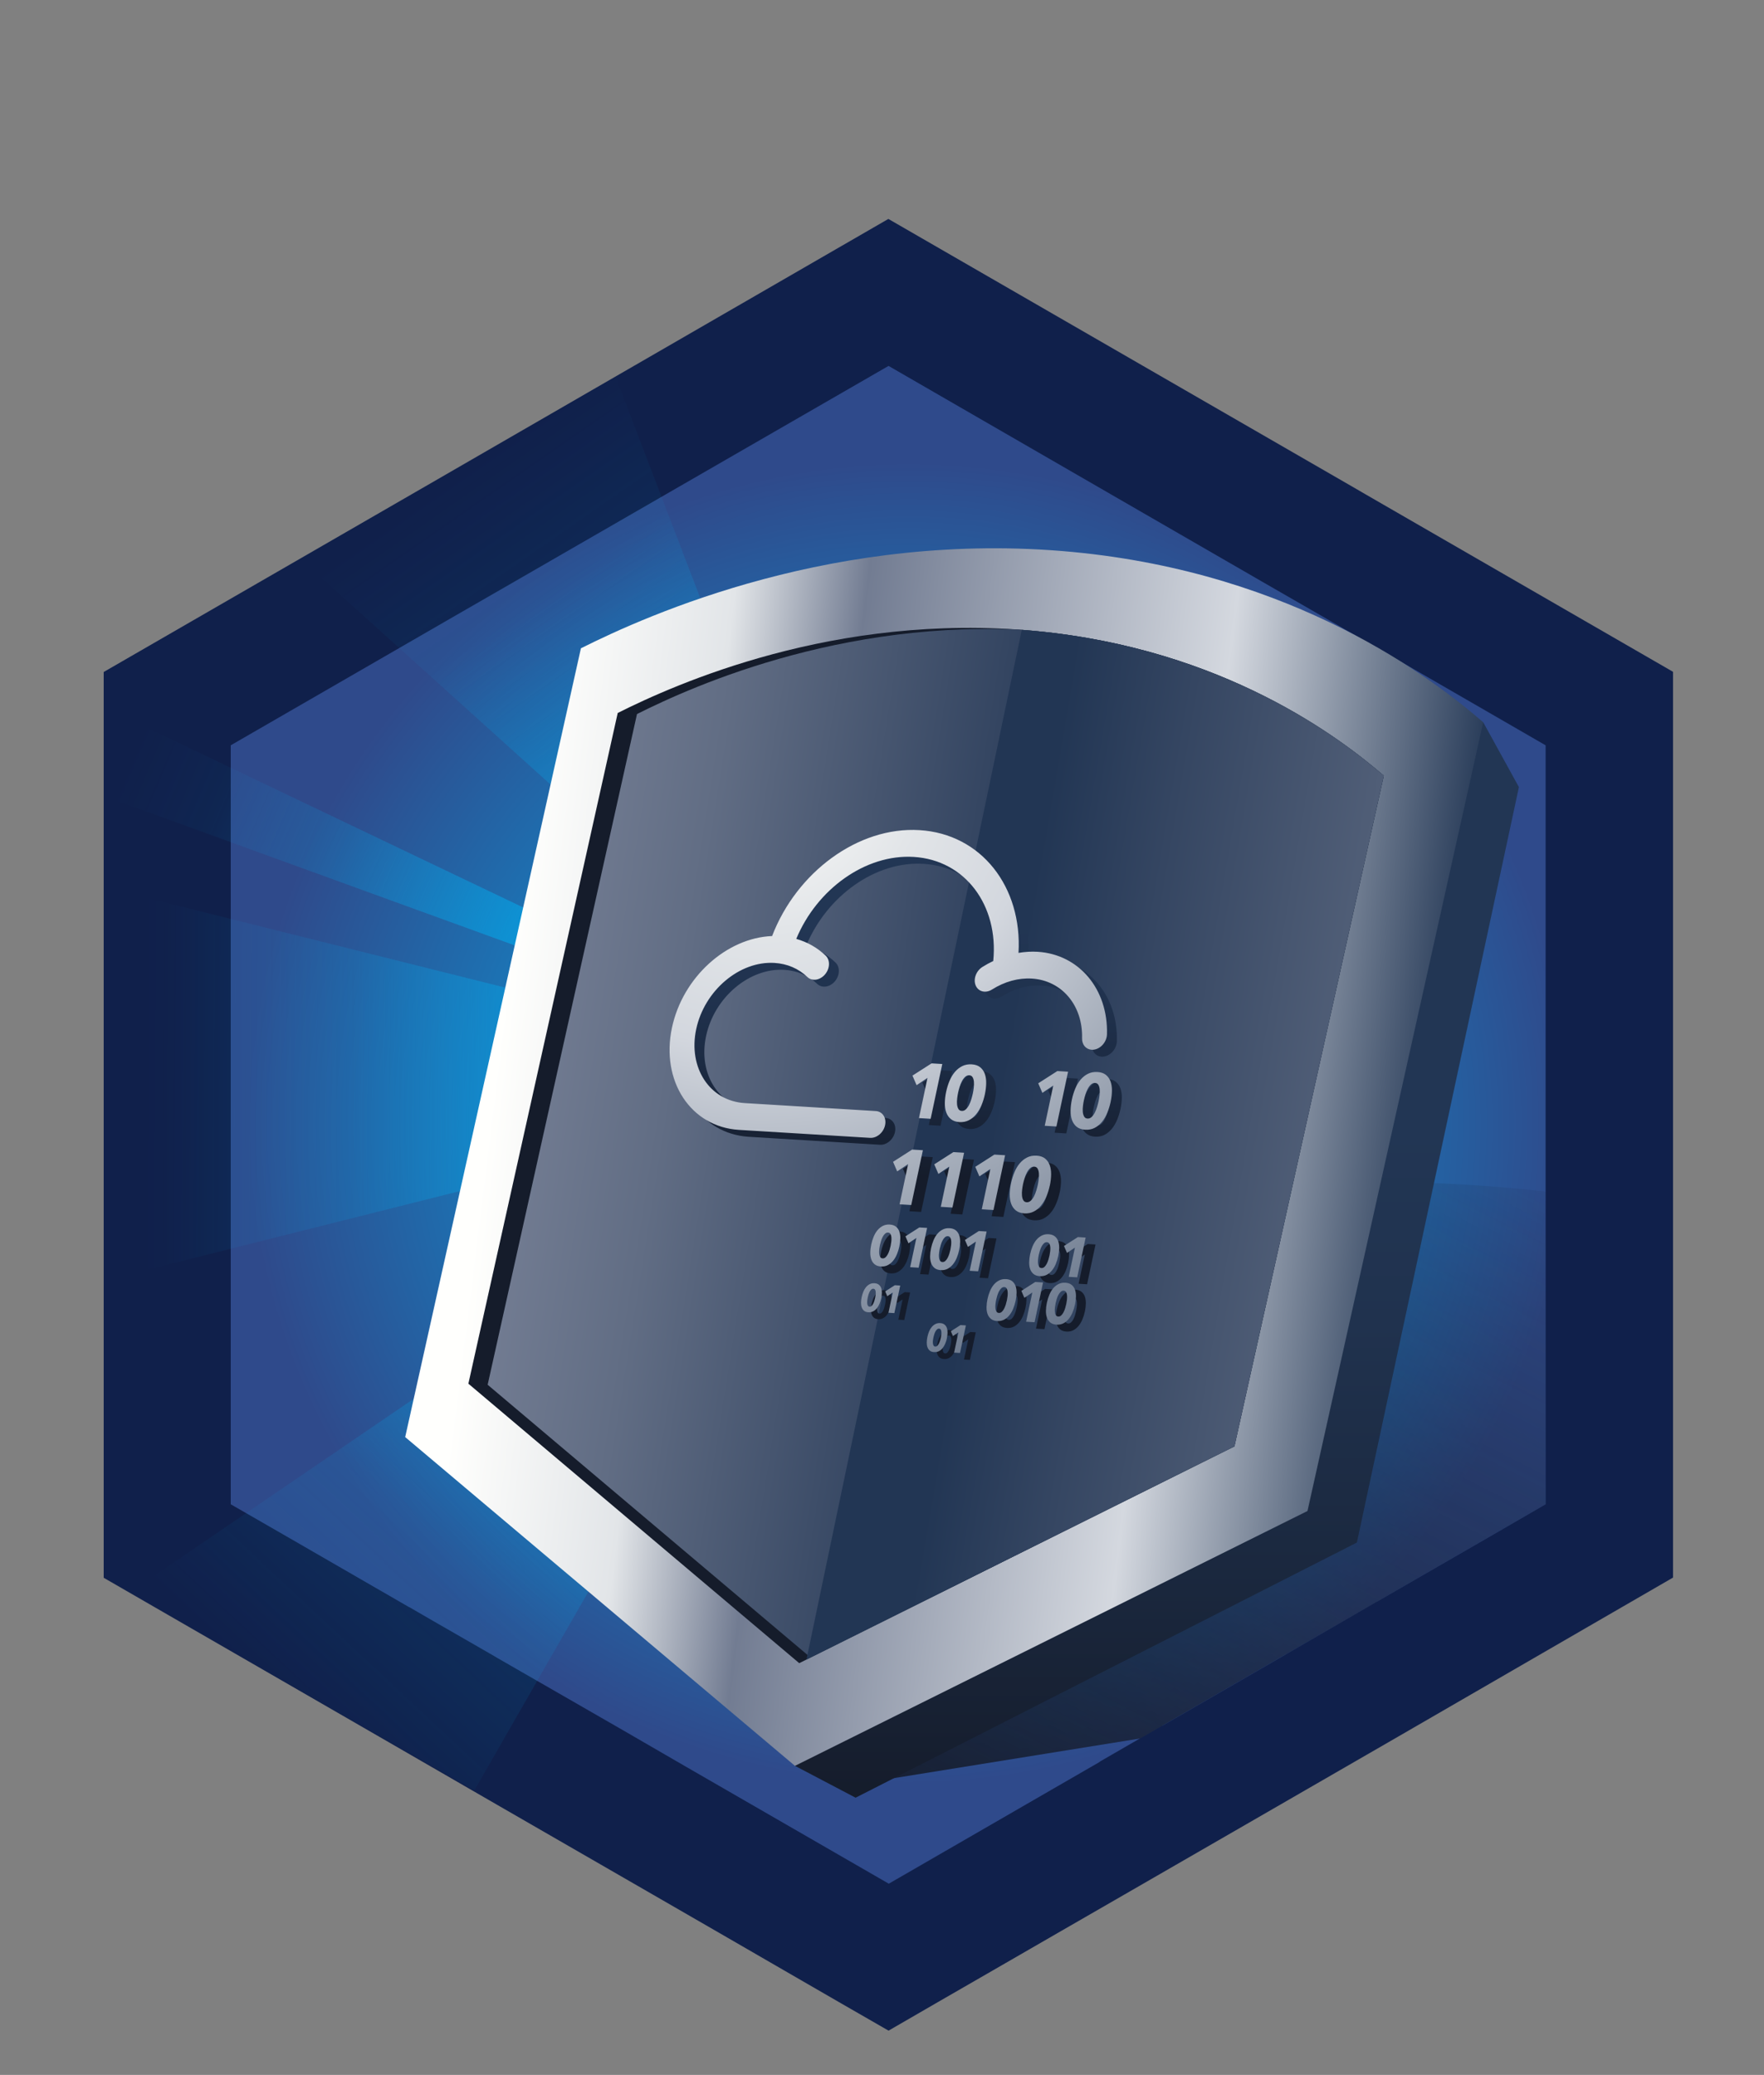 <?xml version="1.0" encoding="UTF-8"?><svg xmlns="http://www.w3.org/2000/svg" xmlns:xlink="http://www.w3.org/1999/xlink" viewBox="0 0 928.9 1092.7"><rect x="0" y="0" width="928.9" height="1092.7" fill="#808080" stroke="none"/><defs><style>.cls-1{fill:url(#linear-gradient);}.cls-1,.cls-2,.cls-3,.cls-4,.cls-5,.cls-6,.cls-7,.cls-8,.cls-9,.cls-10,.cls-11,.cls-12,.cls-13,.cls-14,.cls-15{stroke-width:0px;}.cls-2{fill:url(#linear-gradient-6);}.cls-3{fill:url(#linear-gradient-5);}.cls-4{fill:none;}.cls-16{clip-path:url(#clippath-1);}.cls-5{fill:#151c2b;}.cls-6{fill:url(#linear-gradient-2);}.cls-7{fill:url(#linear-gradient-7);}.cls-8{fill:url(#radial-gradient-2);}.cls-9{fill:url(#linear-gradient-3);}.cls-17{clip-path:url(#clippath);}.cls-10{fill:url(#linear-gradient-9);}.cls-11{fill:url(#radial-gradient);}.cls-12{fill:url(#linear-gradient-8);}.cls-13{fill:#10204b;}.cls-14{fill:url(#linear-gradient-10);}.cls-15{fill:url(#linear-gradient-4);}</style><radialGradient id="radial-gradient" cx="478.45" cy="591.5" fx="478.45" fy="591.5" r="405.12" gradientUnits="userSpaceOnUse"><stop offset="0" stop-color="#02adef"/><stop offset=".16" stop-color="#07a0e2"/><stop offset=".47" stop-color="#177ebf"/><stop offset=".86" stop-color="#2f4a8b"/></radialGradient><clipPath id="clippath"><polygon class="cls-4" points="467.9 192.7 813.9 392.5 813.9 792.2 470.3 990.7 121.5 792.2 121.5 392.5 467.9 192.7"/></clipPath><linearGradient id="linear-gradient" x1="462.84" y1="1138.49" x2="763.89" y2="549.78" gradientUnits="userSpaceOnUse"><stop offset=".2" stop-color="#151c2b"/><stop offset=".99" stop-color="#151c2b" stop-opacity="0"/></linearGradient><linearGradient id="linear-gradient-2" x1="243.17" y1="249.26" x2="453.43" y2="551.73" gradientUnits="userSpaceOnUse"><stop offset="0" stop-color="#02adef" stop-opacity="0"/><stop offset=".21" stop-color="rgba(2,173,239,.25)" stop-opacity=".25"/><stop offset=".49" stop-color="rgba(2,173,239,.57)" stop-opacity=".57"/><stop offset=".73" stop-color="rgba(2,173,239,.8)" stop-opacity=".8"/><stop offset=".91" stop-color="rgba(2,173,239,.95)" stop-opacity=".95"/><stop offset="1" stop-color="#02adef"/></linearGradient><linearGradient id="linear-gradient-3" x1="108.08" y1="457.56" x2="322.21" y2="765.62" gradientTransform="translate(-370.5 396.05) rotate(-54.87)" gradientUnits="userSpaceOnUse"><stop offset=".01" stop-color="#02adef" stop-opacity="0"/><stop offset=".05" stop-color="rgba(2,173,239,.06)" stop-opacity=".06"/><stop offset=".32" stop-color="rgba(2,173,239,.39)" stop-opacity=".39"/><stop offset=".56" stop-color="rgba(2,173,239,.65)" stop-opacity=".65"/><stop offset=".76" stop-color="rgba(2,173,239,.84)" stop-opacity=".84"/><stop offset=".91" stop-color="rgba(2,173,239,.96)" stop-opacity=".96"/><stop offset="1" stop-color="#02adef"/></linearGradient><linearGradient id="linear-gradient-4" x1="204.46" y1="356.33" x2="378.16" y2="720.94" gradientTransform="translate(-325.3 267.92) rotate(-41.45)" gradientUnits="userSpaceOnUse"><stop offset=".01" stop-color="#02adef" stop-opacity="0"/><stop offset=".14" stop-color="rgba(2,173,239,.2)" stop-opacity=".2"/><stop offset=".31" stop-color="rgba(2,173,239,.44)" stop-opacity=".44"/><stop offset=".47" stop-color="rgba(2,173,239,.64)" stop-opacity=".64"/><stop offset=".63" stop-color="rgba(2,173,239,.8)" stop-opacity=".8"/><stop offset=".77" stop-color="rgba(2,173,239,.91)" stop-opacity=".91"/><stop offset=".9" stop-color="rgba(2,173,239,.98)" stop-opacity=".98"/><stop offset="1" stop-color="#02adef"/></linearGradient><linearGradient id="linear-gradient-5" x1="-117.41" y1="632.3" x2="200.39" y2="929.81" gradientTransform="translate(-495.51 797.52) rotate(-90.04)" gradientUnits="userSpaceOnUse"><stop offset=".05" stop-color="#02adef" stop-opacity="0"/><stop offset=".32" stop-color="rgba(2,173,239,.34)" stop-opacity=".34"/><stop offset=".56" stop-color="rgba(2,173,239,.62)" stop-opacity=".62"/><stop offset=".76" stop-color="rgba(2,173,239,.83)" stop-opacity=".83"/><stop offset=".91" stop-color="rgba(2,173,239,.95)" stop-opacity=".95"/><stop offset="1" stop-color="#02adef"/></linearGradient><linearGradient id="linear-gradient-6" x1="609.22" y1="338.33" x2="609.22" y2="947.62" gradientUnits="userSpaceOnUse"><stop offset=".42" stop-color="#223654"/><stop offset=".59" stop-color="#20324e"/><stop offset=".82" stop-color="#1a273d"/><stop offset="1" stop-color="#151c2b"/></linearGradient><linearGradient id="linear-gradient-7" x1="258.6" y1="581.15" x2="880.26" y2="658.67" gradientUnits="userSpaceOnUse"><stop offset="0" stop-color="#fffffd"/><stop offset=".15" stop-color="#e2e5e8"/><stop offset=".26" stop-color="#727c92"/><stop offset=".57" stop-color="#d4d8df"/><stop offset=".8" stop-color="#223654"/></linearGradient><clipPath id="clippath-1"><path class="cls-4" d="M325.28,375.48c29.87-14.99,114.47-53.17,219.78-43.19,99.7,9.45,161.07,56.68,183.62,76.21l-78.64,353.21-229.18,114.16-174.22-147.18,78.64-353.21Z"/></clipPath><linearGradient id="linear-gradient-8" x1="104.87" y1="542.35" x2="702.5" y2="637.66" gradientUnits="userSpaceOnUse"><stop offset="0" stop-color="#fffffd"/><stop offset=".29" stop-color="#727c92"/><stop offset=".41" stop-color="#616d84"/><stop offset=".64" stop-color="#354662"/><stop offset=".73" stop-color="#223654"/></linearGradient><linearGradient id="linear-gradient-9" x1="1015.84" y1="662.98" x2="431.67" y2="563.18" gradientUnits="userSpaceOnUse"><stop offset="0" stop-color="#fffffd"/><stop offset=".29" stop-color="#727c92"/><stop offset=".44" stop-color="#616d84"/><stop offset=".73" stop-color="#354662"/><stop offset=".84" stop-color="#223654"/></linearGradient><linearGradient id="linear-gradient-10" x1="475.39" y1="389.62" x2="473.93" y2="620.23" xlink:href="#linear-gradient-6"/><radialGradient id="radial-gradient-2" cx="401.2" cy="405.93" fx="401.2" fy="405.93" r="561.12" gradientUnits="userSpaceOnUse"><stop offset="0" stop-color="#fffffd"/><stop offset=".15" stop-color="#e2e5e8"/><stop offset=".26" stop-color="#d3d7de"/><stop offset=".82" stop-color="#223654"/></radialGradient></defs><g id="Layer_1"><g id="Layer_1-2"><g id="Layer_4"><polygon class="cls-11" points="491.8 161 100.4 366.2 100.4 792 482.8 1022 856.5 801.6 847.5 373.2 491.8 161"/></g></g><g id="Layer_14_copy"><path class="cls-13" d="M707.4,853.7c1.2,2.3,2.2,3.6,2.9,4.4,5.1-2.8,10.3-9.1,12.7-12.1.7-.8,1.3-1.7,2-2.5l-17.6,10.2ZM572.9,937.2c-.8,1.3-1.7,2.7-2.5,4.1,3,1,5.6,3.3,6.9,6.5.7,1.5,1,3.1,1,4.7,3.6-5.8,7.8-11,12.9-15.8,7.4-8.7,14.3-18.5,20.9-28l-32.9,19c-2,3-4.2,6.1-6.3,9.5ZM360.5,930.1l-32.8-19c6.1,8.7,12.4,17.6,19.2,25.5,2.7,2.5,5.2,5.2,7.4,8l6.2,3.7c.1-.2.2-.4.2-.6,1.3-3.1,3.9-5.4,6.9-6.5-.8-1.4-1.6-2.8-2.5-4.1-1.5-2.4-3-4.7-4.6-7ZM227.9,858.2c.6-.7,1.3-1.7,2.2-3.3l-14.8-8.5c2.5,2.9,7.7,9.1,12.6,11.8ZM719.2,260.4l-5.5-3.2-245.9-141.9-244.1,141-5.2,3-163.9,94.6v477l148.9,85.9,62.5,36.1,77.7,44.8,37.6,21.7,31.3,18.1,30.1,17.4,25.2,14.5,26.1-15.1,31.4-18.1,31.7-18.3,38-21.9,79.4-45.8,61.5-35.5,145-83.9v-477l-161.8-93.4ZM707.4,853.7l-29.2,16.9-2.7,1.6-63.2,36.5-32.9,19-109.1,63-1.9,1.1-.4.2-107.3-61.9-32.8-19-65.9-37.9-2.7-1.6-29.2-16.8-14.8-8.5-62-35.8-31.8-18.3v-399.7l113.8-65.7,36.3-20.9,196.3-113.2,197.9,114.3,36.3,20.9,111.8,64.6v399.7l-27.3,15.8-61.7,35.6-17.5,10.1ZM215.4,846.3c2.5,3,7.6,9.2,12.5,11.8.6-.7,1.3-1.7,2.2-3.3l-14.7-8.5ZM365.2,937.2c-1.6-2.5-3.1-4.8-4.7-7.1l-32.8-19c6.1,8.7,12.4,17.6,19.2,25.5,2.7,2.5,5.2,5.2,7.4,8l6.2,3.7c.1-.2.2-.4.2-.6,1.3-3.1,3.9-5.4,6.9-6.5-.7-1.3-1.6-2.7-2.4-4ZM579.3,927.7c-2.1,3-4.2,6.2-6.4,9.5-.8,1.3-1.7,2.7-2.5,4.1,3,1,5.6,3.3,6.9,6.5.7,1.5,1,3.1,1,4.7,3.6-5.8,7.8-11,12.9-15.8,7.4-8.7,14.3-18.5,20.9-28l-32.8,19ZM707.4,853.7c1.2,2.3,2.2,3.6,2.9,4.4,5.1-2.8,10.3-9.1,12.7-12.1.7-.8,1.3-1.7,2-2.5l-17.6,10.2Z"/></g></g><g id="SHIELD"><g class="cls-17"><path class="cls-1" d="M542.13,636.81c40.72-6.62,154.38-22.85,273.13-9.16,112.42,12.96,165.27,45.35,183.83,58.54l-231.17,202.35-312.12,50.29-144.83-99.67,231.17-202.35Z"/></g><polygon class="cls-6" points="467.7 573.59 158.05 294.19 324.11 198.3 467.7 573.59"/><polygon class="cls-9" points="467.67 570.53 54.29 674.53 54.6 467.2 467.67 570.53"/><polygon class="cls-15" points="464.72 568.27 55.5 419.53 54.29 372.22 464.72 568.27"/><polygon class="cls-3" points="464.72 568.27 249.79 942.88 68.19 838.74 464.72 568.27"/><polygon class="cls-2" points="781.04 380.35 799.84 414.51 714.52 812.35 450.54 946.72 418.6 929.94 781.04 380.35"/><path class="cls-7" d="M305.9,341.42c35.17-17.63,134.82-62.51,258.85-50.74,117.43,11.14,189.73,66.7,216.29,89.68l-92.53,415.38-269.9,134.21-205.24-173.14,92.53-415.38Z"/><path class="cls-5" d="M325.28,375.48c29.87-14.99,114.47-53.17,219.78-43.19,99.7,9.45,161.07,56.68,183.62,76.21l-78.64,353.21-229.18,114.16-174.22-147.18,78.64-353.21Z"/><g class="cls-16"><path class="cls-12" d="M335.43,376.04c29.87-14.99,114.47-53.17,219.78-43.19,99.7,9.45,161.07,56.68,183.62,76.21l-78.64,353.21-229.18,114.16-174.22-147.18,78.64-353.21Z"/><polygon class="cls-10" points="424.28 875.87 551.04 269.63 807.17 391.94 675.31 850.24 424.28 875.87"/></g><path class="cls-14" d="M489.11,592.48l4.5-21.19-5.74,3.85-2.18-5.04,10.07-6.45,5.64.34-6.13,28.86-6.16-.38M516.69,582.53c-.33,1.1-.73,2.1-1.2,3.02-.47.92-1.03,1.69-1.67,2.29-.64.61-1.36.89-2.18.84s-1.41-.41-1.78-1.08c-.38-.67-.62-1.48-.7-2.44-.08-.95-.06-1.98.08-3.09.13-1.11.3-2.12.5-3.05s.45-1.88.78-2.97c.33-1.08.73-2.08,1.22-3,.48-.92,1.05-1.69,1.7-2.29.65-.61,1.38-.88,2.19-.84s1.4.41,1.77,1.08c.37.67.59,1.48.66,2.43.07.95.04,1.98-.09,3.07-.14,1.1-.3,2.09-.49,2.99s-.46,1.93-.79,3.03ZM523.82,579.89c.43-2.04.66-3.99.68-5.84.03-1.86-.23-3.5-.74-4.92-.52-1.42-1.34-2.57-2.45-3.47-1.12-.89-2.6-1.39-4.44-1.5s-3.5.2-4.98.93c-1.48.74-2.77,1.77-3.89,3.09-1.11,1.32-2.05,2.89-2.81,4.7-.75,1.81-1.35,3.73-1.78,5.77s-.66,3.99-.69,5.86c-.02,1.87.23,3.53.75,4.98.53,1.45,1.35,2.63,2.48,3.54,1.13.91,2.61,1.42,4.45,1.53s3.5-.21,4.97-.96c1.47-.75,2.75-1.8,3.86-3.15,1.11-1.35,2.04-2.93,2.8-4.76.76-1.83,1.36-3.76,1.79-5.79M555.34,596.51l6.16.38,6.13-28.86-5.64-.34-10.07,6.45,2.18,5.04,5.74-3.85-4.5,21.19M582.92,586.57c-.33,1.1-.73,2.1-1.2,3.02-.47.92-1.03,1.69-1.67,2.29-.64.61-1.37.89-2.18.84s-1.41-.41-1.78-1.08c-.38-.67-.62-1.48-.7-2.44-.08-.95-.06-1.98.08-3.09.13-1.11.3-2.12.5-3.05s.45-1.88.78-2.97c.33-1.08.73-2.08,1.22-3,.48-.92,1.05-1.69,1.7-2.29.65-.61,1.38-.88,2.19-.84s1.4.41,1.77,1.08c.37.67.59,1.48.66,2.43.07.95.04,1.98-.09,3.07-.14,1.1-.3,2.09-.49,2.99s-.46,1.93-.79,3.03ZM590.05,583.93c.43-2.04.66-3.99.68-5.84.03-1.86-.23-3.5-.74-4.92-.52-1.42-1.34-2.57-2.45-3.47-1.12-.89-2.6-1.39-4.44-1.5-1.84-.11-3.5.2-4.98.93-1.48.74-2.77,1.77-3.89,3.09s-2.05,2.89-2.81,4.7c-.75,1.81-1.35,3.73-1.78,5.77s-.66,3.99-.69,5.86c-.02,1.87.23,3.53.75,4.98.53,1.45,1.35,2.63,2.48,3.54,1.13.91,2.61,1.42,4.45,1.53,1.84.11,3.5-.21,4.97-.96,1.47-.75,2.75-1.8,3.86-3.15,1.11-1.35,2.04-2.93,2.8-4.76.76-1.83,1.36-3.76,1.79-5.79M478.88,637.87l6.16.38,6.13-28.86-5.64-.34-10.07,6.45,2.18,5.05,5.75-3.86-4.5,21.19M500.58,639.19l6.16.38,6.13-28.86-5.64-.34-10.07,6.45,2.18,5.05,5.75-3.86-4.5,21.19M522.19,640.5l6.16.38,6.13-28.86-5.64-.34-10.07,6.45,2.17,5.04,5.75-3.86-4.5,21.19M550.89,630.63c-.33,1.1-.73,2.1-1.2,3.02-.47.92-1.03,1.69-1.67,2.29-.64.61-1.37.89-2.18.84s-1.41-.41-1.79-1.08c-.38-.67-.61-1.48-.69-2.44-.08-.95-.06-1.98.08-3.09.13-1.11.3-2.12.5-3.05s.45-1.88.78-2.96c.33-1.09.73-2.08,1.22-3,.48-.92,1.05-1.68,1.7-2.29.66-.61,1.38-.89,2.2-.84s1.4.41,1.77,1.08c.37.67.59,1.48.66,2.44.07.95.04,1.97-.1,3.07-.13,1.09-.29,2.08-.48,2.98s-.46,1.93-.79,3.03ZM558.02,627.99c.43-2.03.66-3.98.68-5.84.02-1.86-.23-3.49-.75-4.91-.52-1.43-1.34-2.58-2.45-3.48-1.12-.89-2.59-1.39-4.44-1.5-1.84-.11-3.5.2-4.98.93-1.48.74-2.77,1.77-3.89,3.09-1.12,1.32-2.05,2.88-2.81,4.7-.75,1.81-1.35,3.74-1.79,5.77s-.66,3.99-.69,5.86c-.02,1.87.23,3.53.75,4.98.53,1.45,1.35,2.63,2.48,3.53,1.12.91,2.61,1.42,4.45,1.53s3.49-.2,4.96-.96c1.47-.75,2.76-1.8,3.86-3.15,1.11-1.35,2.04-2.94,2.81-4.77.76-1.83,1.36-3.76,1.79-5.8M484.48,670.98l4.47.27,4.45-20.95-4.09-.25-7.31,4.68,1.58,3.66,4.17-2.8-3.27,15.38M515.81,672.89l4.47.27,4.45-20.95-4.1-.25-7.31,4.69,1.58,3.66,4.18-2.8-3.27,15.38M473.62,661.88c-.24.79-.53,1.53-.88,2.2-.34.67-.74,1.22-1.21,1.66-.46.44-.99.64-1.58.6s-1.03-.29-1.3-.78c-.28-.49-.44-1.07-.51-1.77-.06-.69-.04-1.45.06-2.25.1-.8.21-1.54.36-2.21s.33-1.37.57-2.15c.24-.78.53-1.51.88-2.18.35-.67.76-1.22,1.24-1.66.47-.44,1-.64,1.59-.6s1.01.3,1.28.78c.27.49.43,1.07.48,1.77.05.7.03,1.44-.06,2.23-.1.79-.22,1.52-.35,2.17s-.33,1.41-.57,2.2ZM478.8,659.96c.31-1.48.48-2.89.5-4.24.02-1.35-.17-2.54-.54-3.57-.38-1.03-.97-1.87-1.78-2.52-.81-.64-1.89-1.01-3.22-1.1s-2.54.15-3.62.68c-1.07.54-2.01,1.29-2.82,2.24-.81.96-1.49,2.1-2.04,3.42-.55,1.31-.99,2.71-1.3,4.19s-.48,2.9-.49,4.26c-.02,1.36.16,2.57.54,3.61.38,1.06.98,1.91,1.8,2.57.82.66,1.9,1.03,3.24,1.11s2.54-.15,3.6-.69c1.06-.54,2-1.31,2.81-2.29.8-.97,1.48-2.13,2.04-3.46.55-1.32.98-2.73,1.3-4.21M505.13,663.8c-.24.79-.53,1.53-.88,2.2-.34.67-.74,1.22-1.21,1.66-.46.44-.99.64-1.58.6s-1.03-.29-1.3-.78c-.28-.49-.45-1.07-.5-1.77-.07-.69-.05-1.45.06-2.25.1-.8.21-1.54.36-2.21s.33-1.37.57-2.15c.23-.78.53-1.51.88-2.18.34-.67.76-1.22,1.23-1.66.47-.44,1-.64,1.59-.6s1.01.3,1.28.78c.27.49.43,1.07.48,1.77.05.7.03,1.44-.06,2.23-.1.79-.22,1.52-.35,2.17s-.33,1.41-.57,2.2ZM510.31,661.88c.31-1.48.48-2.89.5-4.24.01-1.35-.17-2.54-.54-3.57-.38-1.03-.97-1.87-1.78-2.52-.81-.64-1.89-1.01-3.22-1.1s-2.54.15-3.62.68c-1.07.54-2.01,1.29-2.82,2.24-.81.96-1.49,2.1-2.04,3.42-.55,1.31-.99,2.71-1.3,4.19s-.48,2.9-.5,4.26c-.02,1.36.16,2.57.54,3.61.38,1.06.98,1.91,1.8,2.57.82.66,1.9,1.03,3.24,1.11,1.33.08,2.54-.15,3.6-.69,1.06-.54,1.99-1.31,2.8-2.29.8-.97,1.48-2.13,2.04-3.46.55-1.32.98-2.73,1.3-4.21M567.97,676.06l4.47.27,4.45-20.95-4.1-.25-7.31,4.68,1.59,3.66,4.17-2.8-3.27,15.38M557.29,666.97c-.24.79-.53,1.53-.88,2.2-.34.67-.74,1.22-1.21,1.66-.46.44-.99.64-1.58.6s-1.03-.29-1.3-.78c-.28-.49-.44-1.07-.51-1.77-.05-.69-.03-1.45.06-2.25.1-.8.21-1.54.36-2.21s.33-1.37.57-2.15c.24-.78.53-1.51.88-2.18.36-.67.76-1.22,1.24-1.66.47-.44,1-.64,1.59-.6s1.01.3,1.28.78c.27.49.43,1.07.48,1.77.05.7.03,1.44-.06,2.23-.1.79-.22,1.52-.35,2.17s-.33,1.41-.57,2.2ZM562.47,665.06c.31-1.48.48-2.89.5-4.24.01-1.35-.17-2.54-.54-3.57-.38-1.03-.97-1.87-1.78-2.52-.81-.64-1.89-1.01-3.22-1.1s-2.54.15-3.62.68c-1.07.54-2.01,1.29-2.82,2.24-.81.96-1.49,2.1-2.04,3.42-.55,1.31-.99,2.71-1.3,4.19s-.48,2.9-.5,4.26c-.02,1.36.16,2.57.54,3.61.38,1.06.98,1.91,1.8,2.57.82.66,1.9,1.03,3.24,1.11s2.54-.15,3.6-.69c1.06-.54,1.99-1.31,2.8-2.29.8-.97,1.48-2.13,2.04-3.45.55-1.32.98-2.73,1.3-4.21M545.53,699.7l4.47.27,4.45-20.95-4.1-.25-7.31,4.68,1.58,3.67,4.18-2.8-3.27,15.38M534.85,690.61c-.24.79-.53,1.53-.88,2.2-.34.67-.74,1.22-1.21,1.66-.46.44-.99.64-1.58.6s-1.03-.29-1.3-.78c-.28-.49-.44-1.08-.5-1.77-.06-.69-.04-1.45.06-2.25.1-.8.21-1.54.36-2.21s.33-1.37.57-2.15c.24-.78.53-1.51.88-2.18.35-.67.76-1.22,1.23-1.66.47-.44,1-.64,1.59-.6s1.01.3,1.28.78c.27.49.43,1.07.48,1.77.05.7.03,1.44-.06,2.23-.1.79-.22,1.52-.35,2.17s-.33,1.41-.57,2.2ZM540.02,688.69c.31-1.48.48-2.89.5-4.24.02-1.35-.17-2.54-.54-3.58-.38-1.03-.97-1.87-1.78-2.52-.81-.64-1.89-1.02-3.22-1.1s-2.55.15-3.62.68c-1.07.54-2.01,1.28-2.82,2.24-.81.96-1.49,2.1-2.04,3.42-.55,1.31-.99,2.71-1.3,4.19s-.48,2.9-.5,4.26c-.02,1.36.16,2.57.54,3.62.38,1.05.98,1.91,1.8,2.57.82.66,1.9,1.03,3.24,1.11s2.54-.15,3.6-.69c1.06-.54,2-1.3,2.8-2.29.8-.98,1.49-2.14,2.04-3.46.55-1.32.98-2.73,1.3-4.21M473.05,694.98l3.1.19,3.09-14.52-2.84-.17-5.06,3.24,1.09,2.54,2.89-1.94-2.27,10.66M465.65,688.68c-.17.55-.37,1.06-.61,1.52-.23.46-.51.85-.84,1.15-.32.31-.69.45-1.09.42s-.71-.21-.9-.55c-.19-.33-.31-.74-.35-1.23-.04-.48-.03-.99.04-1.55.07-.55.15-1.07.25-1.53s.22-.95.39-1.5c.17-.54.37-1.04.61-1.51.24-.46.53-.85.86-1.15.33-.31.7-.45,1.1-.42s.7.2.89.54c.19.33.3.74.33,1.22.04.48.02.99-.04,1.54-.07.55-.15,1.05-.25,1.5s-.24.97-.4,1.52ZM469.24,687.35c.22-1.03.33-2.01.34-2.94,0-.94-.11-1.76-.38-2.48-.26-.71-.67-1.3-1.24-1.74-.56-.45-1.3-.7-2.23-.76s-1.77.1-2.51.47c-.74.36-1.39.89-1.96,1.55-.56.67-1.03,1.46-1.41,2.37-.38.91-.68,1.88-.9,2.9s-.34,2.01-.35,2.95c-.01.94.11,1.78.38,2.51.27.73.68,1.32,1.25,1.78.57.46,1.31.72,2.24.77s1.76-.11,2.49-.49c.74-.38,1.39-.9,1.95-1.58.56-.68,1.03-1.48,1.41-2.4.38-.92.68-1.89.9-2.92M507.63,715.97l3.1.19,3.09-14.52-2.84-.17-5.07,3.25,1.09,2.54,2.89-1.94-2.27,10.66M500.23,709.67c-.17.55-.36,1.06-.6,1.53-.24.46-.52.84-.83,1.15-.32.3-.69.44-1.1.42s-.71-.2-.9-.54c-.19-.34-.31-.74-.35-1.22-.04-.49-.03-1,.04-1.56.07-.55.15-1.06.25-1.53s.23-.95.4-1.5c.17-.54.37-1.04.61-1.51.24-.46.53-.85.86-1.15.32-.31.7-.45,1.1-.42s.71.2.89.54c.18.33.29.74.33,1.22s.02.99-.05,1.54c-.07.55-.14,1.05-.24,1.51s-.23.97-.4,1.52ZM503.82,708.35c.22-1.02.33-2.01.34-2.94.01-.93-.11-1.76-.37-2.47-.26-.72-.67-1.3-1.24-1.75-.56-.45-1.3-.7-2.23-.76s-1.76.1-2.5.47c-.75.37-1.4.89-1.96,1.55-.56.66-1.03,1.45-1.41,2.36-.38.91-.69,1.88-.9,2.91s-.33,2.01-.34,2.95c-.01.94.11,1.77.38,2.5.27.73.68,1.33,1.25,1.78.57.46,1.31.71,2.24.76s1.76-.1,2.5-.47c.74-.38,1.39-.91,1.95-1.59.55-.68,1.03-1.47,1.41-2.39.39-.92.69-1.89.91-2.92M566.12,692.52c-.24.79-.53,1.53-.88,2.2-.34.67-.74,1.22-1.21,1.66-.46.44-.99.64-1.57.6s-1.03-.29-1.3-.78c-.28-.49-.45-1.08-.5-1.77-.06-.69-.04-1.45.06-2.25.1-.8.22-1.54.36-2.21s.32-1.37.56-2.16c.24-.78.53-1.51.88-2.18.35-.67.76-1.22,1.23-1.66.47-.44,1.01-.64,1.59-.6s1.01.3,1.28.78c.27.49.43,1.07.48,1.77.05.7.03,1.44-.06,2.23-.1.79-.22,1.52-.35,2.17s-.33,1.41-.57,2.2ZM571.3,690.6c.31-1.48.47-2.89.49-4.24.02-1.35-.17-2.54-.54-3.58-.38-1.03-.97-1.87-1.78-2.52-.81-.64-1.88-1.01-3.22-1.1s-2.55.15-3.62.68c-1.07.54-2.01,1.28-2.82,2.24-.81.96-1.49,2.1-2.04,3.42-.55,1.31-.99,2.71-1.3,4.19s-.48,2.9-.5,4.26c-.02,1.36.16,2.57.54,3.62.38,1.05.99,1.91,1.8,2.57.82.66,1.9,1.03,3.24,1.11s2.54-.15,3.6-.69c1.06-.54,2-1.3,2.8-2.29.8-.98,1.49-2.14,2.04-3.46.55-1.32.99-2.72,1.3-4.21M588.12,548.37c.65-23.87-14.73-42.16-36.55-43.49-3.32-.2-6.68.02-10.03.58,2.01-34.73-19.55-62.67-52.16-64.65-32.31-1.97-64.73,22.19-77.6,55.78-23.98.93-47.08,21.68-52.73,48.25-5.98,28.13,9.86,52.28,35.3,53.83l69.04,4.2c3.52.21,7.05-2.77,7.88-6.67.83-3.9-1.36-7.23-4.88-7.44l-69.04-4.2c-18.41-1.12-29.87-18.59-25.54-38.94,4.33-20.36,22.82-36,41.23-34.88,6.69.41,12.68,2.97,17.32,7.43,2.46,2.36,6.61,1.75,9.26-1.35,2.66-3.11,2.82-7.55.37-9.9-4.38-4.21-9.65-7.17-15.49-8.83,10.84-26.14,36.4-44.72,61.87-43.17,27.14,1.65,44.79,25.58,41.86,54.82-1.93.92-3.84,1.95-5.71,3.13-3.34,2.11-4.92,6.47-3.53,9.76,1.39,3.28,5.23,4.24,8.57,2.13,6.67-4.21,13.94-6.2,21-5.77,15.8.96,26.92,14.19,26.44,31.46-.09,3.38,2.08,5.84,5.05,6.02.42.03.86,0,1.32-.07,3.61-.57,6.63-4.16,6.74-8.03"/><path class="cls-8" d="M483.91,588.83l4.5-21.19-5.74,3.85-2.18-5.04,10.07-6.45,5.64.34-6.13,28.86-6.16-.38M511.49,578.89c-.33,1.1-.73,2.1-1.2,3.02-.47.92-1.03,1.69-1.67,2.29-.64.61-1.36.89-2.18.84s-1.41-.41-1.78-1.08c-.38-.67-.62-1.48-.7-2.44-.08-.95-.06-1.98.08-3.09.13-1.11.3-2.12.5-3.05s.45-1.88.78-2.97c.33-1.08.73-2.08,1.22-3,.48-.92,1.05-1.69,1.7-2.29.65-.61,1.38-.88,2.19-.84s1.4.41,1.77,1.08c.37.67.59,1.48.66,2.43.07.95.04,1.98-.09,3.07-.14,1.1-.3,2.09-.49,2.99s-.46,1.93-.79,3.03ZM518.63,576.25c.43-2.04.66-3.99.68-5.84.03-1.86-.23-3.5-.74-4.92-.52-1.42-1.34-2.57-2.45-3.47-1.12-.89-2.6-1.39-4.44-1.5s-3.5.2-4.98.93c-1.48.74-2.77,1.77-3.89,3.09-1.11,1.32-2.05,2.89-2.81,4.7-.75,1.81-1.35,3.73-1.78,5.77s-.66,3.99-.69,5.86c-.02,1.87.23,3.53.75,4.98.53,1.45,1.35,2.63,2.48,3.54,1.13.91,2.61,1.42,4.45,1.53s3.5-.21,4.97-.96c1.47-.75,2.75-1.8,3.86-3.15,1.11-1.35,2.04-2.93,2.8-4.76.76-1.83,1.36-3.76,1.79-5.79M550.14,592.87l6.16.38,6.13-28.86-5.64-.34-10.07,6.45,2.18,5.04,5.74-3.85-4.5,21.19M577.72,582.92c-.33,1.1-.73,2.1-1.2,3.02-.47.92-1.03,1.69-1.67,2.29-.64.61-1.37.89-2.18.84s-1.41-.41-1.78-1.08c-.38-.67-.62-1.48-.7-2.44-.08-.95-.06-1.98.08-3.09.13-1.11.3-2.12.5-3.05s.45-1.88.78-2.97c.33-1.08.73-2.08,1.22-3,.48-.92,1.05-1.69,1.7-2.29.65-.61,1.38-.88,2.19-.84s1.4.41,1.77,1.08c.37.67.59,1.48.66,2.43.07.95.04,1.98-.09,3.07-.14,1.1-.3,2.09-.49,2.99s-.46,1.93-.79,3.03ZM584.85,580.28c.43-2.04.66-3.99.68-5.84.03-1.86-.23-3.5-.74-4.92-.52-1.42-1.34-2.57-2.45-3.47-1.12-.89-2.6-1.39-4.44-1.5-1.84-.11-3.5.2-4.98.93-1.48.74-2.77,1.77-3.89,3.09s-2.05,2.89-2.81,4.7c-.75,1.81-1.35,3.73-1.78,5.77s-.66,3.99-.69,5.86c-.02,1.87.23,3.53.75,4.98.53,1.45,1.35,2.63,2.48,3.54,1.13.91,2.61,1.42,4.45,1.53s3.5-.21,4.97-.96c1.47-.75,2.75-1.8,3.86-3.15,1.11-1.35,2.04-2.93,2.8-4.76.76-1.83,1.36-3.76,1.79-5.79M473.69,634.22l6.16.38,6.13-28.86-5.64-.34-10.07,6.45,2.18,5.05,5.75-3.86-4.5,21.19M495.39,635.55l6.16.38,6.13-28.86-5.64-.34-10.07,6.45,2.18,5.05,5.75-3.86-4.5,21.19M516.99,636.86l6.16.38,6.13-28.86-5.64-.34-10.07,6.45,2.17,5.04,5.75-3.86-4.5,21.19M545.69,626.99c-.33,1.1-.73,2.1-1.2,3.02-.47.92-1.03,1.69-1.67,2.29-.64.61-1.37.89-2.18.84s-1.41-.41-1.79-1.08c-.38-.67-.61-1.48-.69-2.44-.08-.95-.06-1.98.08-3.09.13-1.11.3-2.12.5-3.05s.45-1.88.78-2.96c.33-1.09.73-2.08,1.22-3,.48-.92,1.05-1.68,1.7-2.29.66-.61,1.38-.89,2.2-.84s1.4.41,1.77,1.08c.37.67.59,1.48.66,2.44.07.95.04,1.97-.1,3.07-.13,1.09-.29,2.08-.48,2.98s-.46,1.93-.79,3.03ZM552.83,624.34c.43-2.03.66-3.98.68-5.84.02-1.86-.23-3.49-.75-4.91-.52-1.43-1.34-2.58-2.45-3.48-1.12-.89-2.59-1.39-4.44-1.5s-3.5.2-4.98.93c-1.48.74-2.77,1.77-3.89,3.09-1.12,1.32-2.05,2.88-2.81,4.7-.75,1.81-1.35,3.74-1.79,5.77s-.66,3.99-.69,5.86c-.02,1.87.23,3.53.75,4.98.53,1.45,1.35,2.63,2.48,3.53,1.12.91,2.61,1.42,4.45,1.53,1.84.11,3.49-.2,4.96-.96,1.47-.75,2.76-1.8,3.86-3.15,1.11-1.35,2.04-2.94,2.81-4.77.76-1.83,1.36-3.76,1.79-5.8M479.28,667.34l4.47.27,4.45-20.95-4.09-.25-7.31,4.68,1.58,3.66,4.17-2.8-3.27,15.38M510.61,669.24l4.47.27,4.45-20.95-4.1-.25-7.31,4.69,1.58,3.66,4.18-2.8-3.27,15.38M468.43,658.24c-.24.79-.53,1.53-.88,2.2-.34.67-.74,1.22-1.21,1.66-.46.44-.99.64-1.58.6s-1.03-.29-1.3-.78c-.28-.49-.44-1.07-.51-1.77-.06-.69-.04-1.45.06-2.25.1-.8.21-1.54.36-2.21s.33-1.37.57-2.15c.24-.78.53-1.51.88-2.18.35-.67.76-1.22,1.24-1.66.47-.44,1-.64,1.59-.6s1.01.3,1.28.78c.27.49.43,1.07.48,1.77.05.7.03,1.44-.06,2.23-.1.79-.22,1.52-.35,2.17s-.33,1.41-.57,2.2ZM473.6,656.32c.31-1.48.48-2.89.5-4.24.02-1.35-.17-2.54-.54-3.57-.38-1.03-.97-1.87-1.78-2.52-.81-.64-1.89-1.01-3.22-1.1s-2.54.15-3.62.68c-1.07.54-2.01,1.29-2.82,2.24-.81.96-1.49,2.1-2.04,3.42-.55,1.31-.99,2.71-1.3,4.19s-.48,2.9-.49,4.26c-.02,1.36.16,2.57.54,3.61.38,1.06.98,1.91,1.8,2.57.82.66,1.9,1.03,3.24,1.11s2.54-.15,3.6-.69c1.06-.54,2-1.31,2.81-2.29.8-.97,1.48-2.13,2.04-3.46.55-1.32.98-2.73,1.3-4.21M499.93,660.16c-.24.79-.53,1.53-.88,2.2-.34.67-.74,1.22-1.21,1.66-.46.44-.99.64-1.58.6s-1.03-.29-1.3-.78c-.28-.49-.45-1.07-.5-1.77-.07-.69-.05-1.45.06-2.25.1-.8.21-1.54.36-2.21s.33-1.37.57-2.15c.23-.78.53-1.51.88-2.18.34-.67.76-1.22,1.23-1.66.47-.44,1-.64,1.59-.6s1.01.3,1.28.78c.27.49.43,1.07.48,1.77.05.7.03,1.44-.06,2.23-.1.79-.22,1.52-.35,2.17s-.33,1.41-.57,2.2ZM505.11,658.24c.31-1.48.48-2.89.5-4.24.01-1.35-.17-2.54-.54-3.57-.38-1.03-.97-1.87-1.78-2.52-.81-.64-1.89-1.01-3.22-1.1s-2.54.15-3.62.68c-1.07.54-2.01,1.29-2.82,2.24-.81.96-1.49,2.1-2.04,3.42-.55,1.31-.99,2.71-1.3,4.19s-.48,2.9-.5,4.26c-.02,1.36.16,2.57.54,3.61.38,1.06.98,1.91,1.8,2.57.82.66,1.9,1.03,3.24,1.11s2.54-.15,3.6-.69c1.06-.54,1.99-1.31,2.8-2.29.8-.97,1.48-2.13,2.04-3.46.55-1.32.98-2.73,1.3-4.21M562.77,672.42l4.47.27,4.45-20.95-4.1-.25-7.31,4.68,1.59,3.66,4.17-2.8-3.27,15.38M552.09,663.33c-.24.79-.53,1.53-.88,2.2-.34.67-.74,1.22-1.21,1.66-.46.44-.99.64-1.58.6s-1.03-.29-1.3-.78c-.28-.49-.44-1.07-.51-1.77-.05-.69-.03-1.45.06-2.25.1-.8.21-1.54.36-2.21s.33-1.37.57-2.15c.24-.78.53-1.51.88-2.18.36-.67.76-1.22,1.24-1.66.47-.44,1-.64,1.59-.6s1.01.3,1.28.78c.27.49.43,1.07.48,1.77.05.7.03,1.44-.06,2.23-.1.79-.22,1.52-.35,2.17s-.33,1.41-.57,2.2ZM557.27,661.42c.31-1.48.48-2.89.5-4.24.01-1.35-.17-2.54-.54-3.57-.38-1.03-.97-1.87-1.78-2.52-.81-.64-1.89-1.01-3.22-1.1s-2.54.15-3.62.68c-1.07.54-2.01,1.29-2.82,2.24-.81.96-1.49,2.1-2.04,3.42-.55,1.31-.99,2.71-1.3,4.19s-.48,2.9-.5,4.26c-.02,1.36.16,2.57.54,3.61.38,1.06.98,1.91,1.8,2.57.82.66,1.9,1.03,3.24,1.11s2.54-.15,3.6-.69c1.06-.54,1.99-1.31,2.8-2.29.8-.97,1.48-2.13,2.04-3.45.55-1.32.98-2.73,1.3-4.21M540.33,696.06l4.47.27,4.45-20.95-4.1-.25-7.31,4.68,1.58,3.67,4.18-2.8-3.27,15.38M529.65,686.97c-.24.79-.53,1.53-.88,2.2-.34.67-.74,1.22-1.21,1.66-.46.44-.99.64-1.58.6s-1.03-.29-1.3-.78c-.28-.49-.44-1.08-.5-1.77-.06-.69-.04-1.45.06-2.25.1-.8.21-1.54.36-2.21s.33-1.37.57-2.15c.24-.78.53-1.51.88-2.18.35-.67.76-1.22,1.23-1.66.47-.44,1-.64,1.59-.6s1.01.3,1.28.78c.27.49.43,1.07.48,1.77.05.7.03,1.44-.06,2.23-.1.79-.22,1.52-.35,2.17s-.33,1.41-.57,2.2ZM534.82,685.05c.31-1.48.48-2.89.5-4.24.02-1.35-.17-2.54-.54-3.58-.38-1.03-.97-1.87-1.78-2.52-.81-.64-1.89-1.02-3.22-1.1s-2.55.15-3.62.68c-1.07.54-2.01,1.28-2.82,2.24-.81.96-1.49,2.1-2.04,3.42-.55,1.31-.99,2.71-1.3,4.19s-.48,2.9-.5,4.26c-.02,1.36.16,2.57.54,3.62.38,1.05.98,1.91,1.8,2.57.82.66,1.9,1.03,3.24,1.11s2.54-.15,3.6-.69c1.06-.54,2-1.3,2.8-2.29.8-.98,1.49-2.14,2.04-3.46.55-1.32.98-2.73,1.3-4.21M467.85,691.34l3.1.19,3.09-14.52-2.84-.17-5.06,3.24,1.09,2.54,2.89-1.94-2.27,10.66M460.45,685.04c-.17.55-.37,1.06-.61,1.52-.23.46-.51.85-.84,1.15-.32.31-.69.45-1.09.42s-.71-.21-.9-.55c-.19-.33-.31-.74-.35-1.23-.04-.48-.03-.99.04-1.55.07-.55.15-1.07.25-1.53s.22-.95.39-1.5c.17-.54.37-1.04.61-1.51.24-.46.53-.85.86-1.15.33-.31.7-.45,1.1-.42s.7.2.89.54c.19.33.3.74.33,1.22.04.48.02.99-.04,1.54-.07.55-.15,1.05-.25,1.5s-.24.97-.4,1.52ZM464.04,683.71c.22-1.03.33-2.01.34-2.94,0-.94-.11-1.76-.38-2.48-.26-.71-.67-1.3-1.24-1.74-.56-.45-1.3-.7-2.23-.76s-1.77.1-2.51.47c-.74.36-1.39.89-1.96,1.55-.56.67-1.03,1.46-1.41,2.37-.38.91-.68,1.88-.9,2.9s-.34,2.01-.35,2.95c-.01.94.11,1.78.38,2.51.27.73.68,1.32,1.25,1.78.57.46,1.31.72,2.24.77s1.76-.11,2.49-.49c.74-.38,1.39-.9,1.95-1.58.56-.68,1.03-1.48,1.41-2.4.38-.92.68-1.89.9-2.92M502.43,712.33l3.1.19,3.09-14.52-2.84-.17-5.07,3.25,1.09,2.54,2.89-1.94-2.27,10.66M495.03,706.03c-.17.55-.36,1.06-.6,1.53-.24.46-.52.84-.83,1.15-.32.3-.69.44-1.1.42s-.71-.2-.9-.54c-.19-.34-.31-.74-.35-1.22-.04-.49-.03-1,.04-1.56.07-.55.15-1.06.25-1.53s.23-.95.4-1.5c.17-.54.37-1.04.61-1.51.24-.46.53-.85.86-1.15.32-.31.7-.45,1.1-.42s.71.2.89.54c.18.33.29.74.33,1.22s.02.99-.05,1.54c-.07.55-.14,1.05-.24,1.51s-.23.97-.4,1.52ZM498.62,704.71c.22-1.02.33-2.01.34-2.94.01-.93-.11-1.76-.37-2.47-.26-.72-.67-1.3-1.24-1.75-.56-.45-1.3-.7-2.23-.76s-1.76.1-2.5.47c-.75.37-1.4.89-1.96,1.55-.56.66-1.03,1.45-1.41,2.36-.38.91-.69,1.88-.9,2.91s-.33,2.01-.34,2.95c-.01.94.11,1.77.38,2.5.27.73.68,1.33,1.25,1.78.57.46,1.31.71,2.24.76s1.76-.1,2.5-.47c.74-.38,1.39-.91,1.95-1.59.55-.68,1.03-1.47,1.41-2.39.39-.92.69-1.89.91-2.92M560.92,688.87c-.24.79-.53,1.53-.88,2.2-.34.67-.74,1.22-1.21,1.66-.46.44-.99.64-1.57.6s-1.03-.29-1.3-.78c-.28-.49-.45-1.08-.5-1.77-.06-.69-.04-1.45.06-2.25.1-.8.22-1.54.36-2.21s.32-1.37.56-2.16c.24-.78.53-1.51.88-2.18.35-.67.76-1.22,1.23-1.66.47-.44,1.01-.64,1.59-.6s1.01.3,1.28.78c.27.49.43,1.07.48,1.77.05.7.03,1.44-.06,2.23-.1.79-.22,1.52-.35,2.17s-.33,1.41-.57,2.2ZM566.1,686.96c.31-1.48.47-2.89.49-4.24.02-1.35-.17-2.54-.54-3.58-.38-1.03-.97-1.87-1.78-2.52-.81-.64-1.88-1.01-3.22-1.1s-2.55.15-3.62.68c-1.07.54-2.01,1.28-2.82,2.24-.81.96-1.49,2.1-2.04,3.42-.55,1.31-.99,2.71-1.3,4.19s-.48,2.9-.5,4.26c-.02,1.36.16,2.57.54,3.62.38,1.05.99,1.91,1.8,2.57.82.66,1.9,1.03,3.24,1.11s2.54-.15,3.6-.69c1.06-.54,2-1.3,2.8-2.29.8-.98,1.49-2.14,2.04-3.46.55-1.32.99-2.72,1.3-4.21M582.92,544.73c.65-23.87-14.73-42.16-36.55-43.49-3.32-.2-6.68.02-10.03.58,2.01-34.73-19.55-62.67-52.16-64.65-32.31-1.97-64.73,22.19-77.6,55.78-23.98.93-47.08,21.68-52.73,48.25-5.98,28.13,9.86,52.28,35.3,53.83l69.04,4.2c3.52.21,7.05-2.77,7.88-6.67.83-3.9-1.36-7.23-4.88-7.44l-69.04-4.2c-18.41-1.12-29.87-18.59-25.54-38.94,4.33-20.36,22.82-36,41.23-34.88,6.69.41,12.68,2.97,17.32,7.43,2.46,2.36,6.61,1.75,9.26-1.35,2.66-3.11,2.82-7.55.37-9.9-4.38-4.21-9.65-7.17-15.49-8.83,10.84-26.14,36.4-44.72,61.87-43.17,27.14,1.65,44.79,25.58,41.86,54.82-1.93.92-3.84,1.95-5.71,3.13-3.34,2.11-4.92,6.47-3.53,9.76,1.39,3.28,5.23,4.24,8.57,2.13,6.67-4.21,13.94-6.2,21-5.77,15.8.96,26.92,14.19,26.44,31.46-.09,3.38,2.08,5.84,5.05,6.02.42.03.86,0,1.32-.07,3.61-.57,6.63-4.16,6.74-8.03"/></g></svg>
